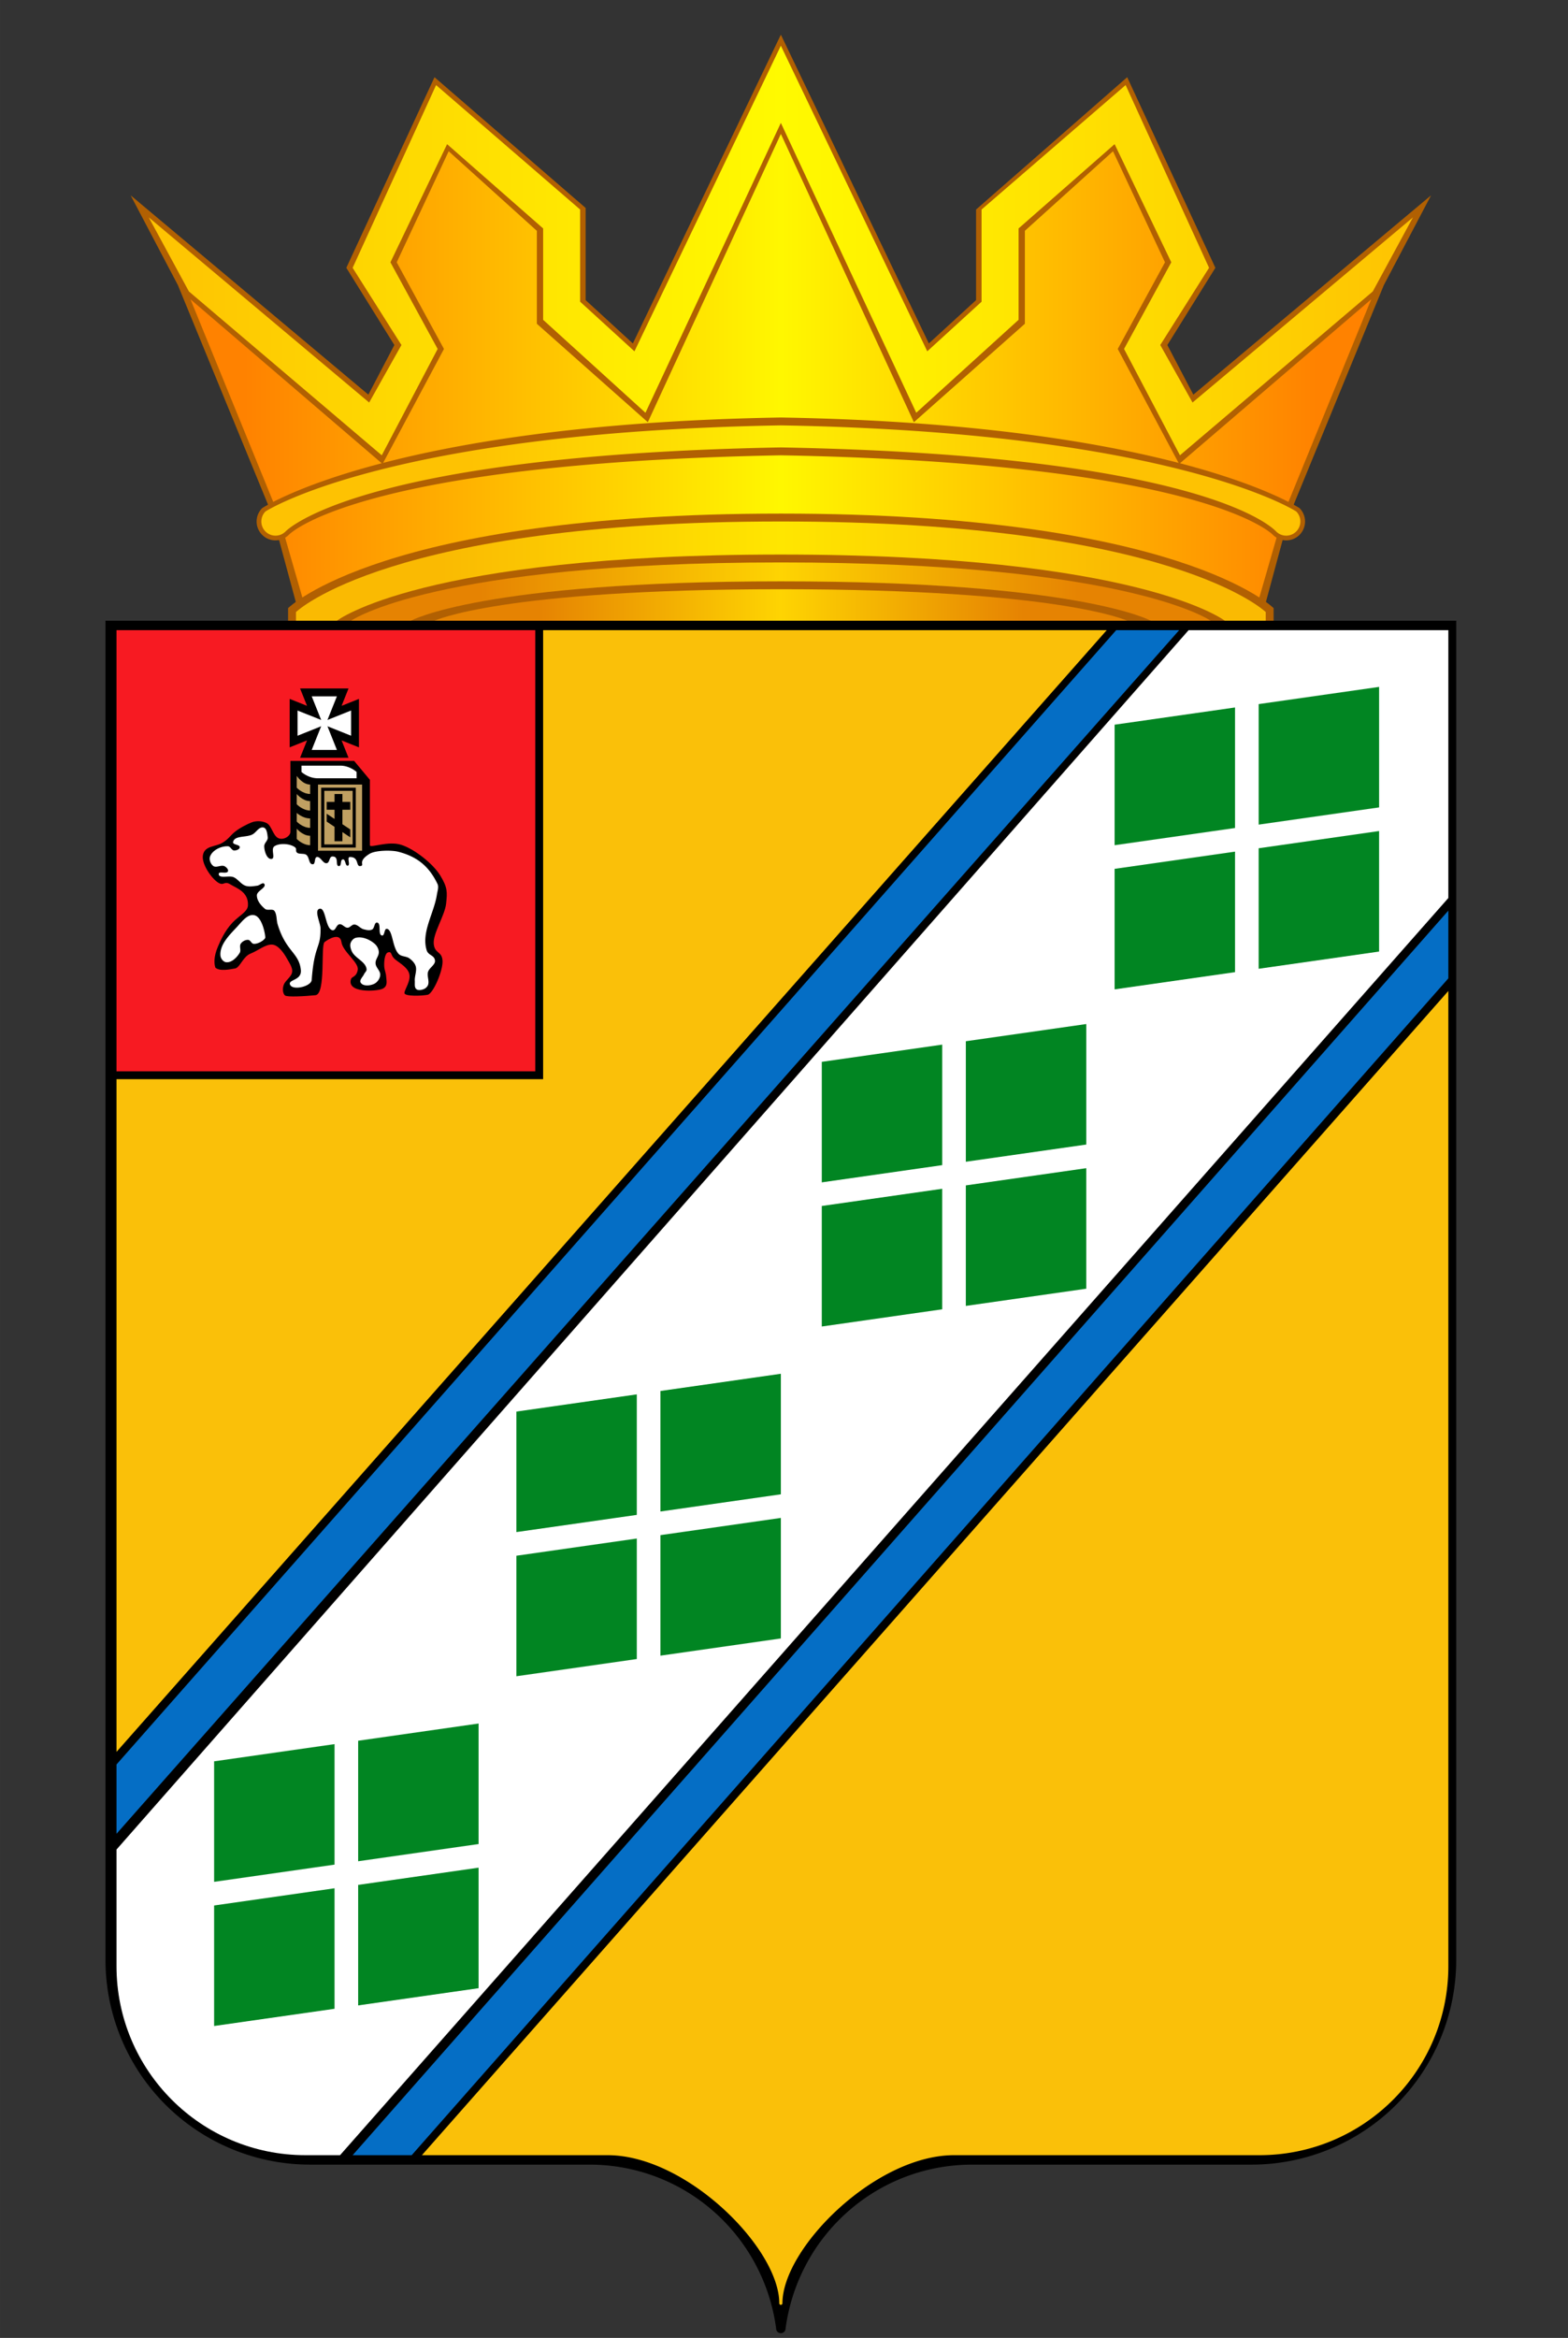 <svg xmlns="http://www.w3.org/2000/svg" xmlns:xlink="http://www.w3.org/1999/xlink" xml:space="preserve" width="498" height="742" viewBox="0 0 131.762 196.321"><rect x="0" y="0" width="131.762" height="196.321" fill="#333333" stroke="none"/><defs><linearGradient id="e"><stop offset="0" style="stop-color:#fec202;stop-opacity:1"/><stop offset=".5" style="stop-color:#fffa00;stop-opacity:1"/><stop offset="1" style="stop-color:#fec202;stop-opacity:1"/></linearGradient><linearGradient id="d"><stop offset=".2" style="stop-color:#fec202;stop-opacity:1"/><stop offset=".5" style="stop-color:#feee02;stop-opacity:1"/><stop offset=".8" style="stop-color:#fec202;stop-opacity:1"/></linearGradient><linearGradient id="c"><stop offset=".05" style="stop-color:#ff8200;stop-opacity:1"/><stop offset=".5" style="stop-color:#fff700;stop-opacity:1"/><stop offset=".95" style="stop-color:#ff8200;stop-opacity:1"/></linearGradient><linearGradient id="b"><stop offset=".15" style="stop-color:#faba02;stop-opacity:1"/><stop offset=".5" style="stop-color:#ffe600;stop-opacity:1"/><stop offset=".85" style="stop-color:#faba02;stop-opacity:1"/></linearGradient><linearGradient id="a"><stop offset=".15" style="stop-color:#e68302;stop-opacity:1"/><stop offset=".5" style="stop-color:#fed402;stop-opacity:1"/><stop offset=".85" style="stop-color:#e68302;stop-opacity:1"/></linearGradient><linearGradient xlink:href="#a" id="j" x1="34.66" x2="96.837" y1="52.123" y2="52.123" gradientTransform="matrix(.936 0 0 .833 4.064 8.158)" gradientUnits="userSpaceOnUse"/><linearGradient xlink:href="#a" id="i" x1="34.66" x2="96.837" y1="52.123" y2="52.123" gradientTransform="matrix(1.162 0 0 1.542 -10.764 -28.762)" gradientUnits="userSpaceOnUse"/><linearGradient xlink:href="#b" id="h" x1="34.66" x2="96.837" y1="52.123" y2="52.123" gradientTransform="matrix(1.311 0 0 2.395 -20.556 -73.958)" gradientUnits="userSpaceOnUse"/><linearGradient xlink:href="#c" id="f" x1="15.589" x2="115.644" y1="30.659" y2="30.659" gradientUnits="userSpaceOnUse"/><linearGradient xlink:href="#d" id="k" x1="21.96" x2="109.273" y1="39.82" y2="39.82" gradientUnits="userSpaceOnUse"/><linearGradient xlink:href="#e" id="g" x1="11.708" x2="119.526" y1="20.505" y2="20.505" gradientUnits="userSpaceOnUse"/></defs><g style="display:inline"><g style="display:inline"><path d="M65.617 2.381 53.18 28.311l-3.968-3.639v-7.739l-12.7-10.98-7.409 16.007 4.035 6.483-2.183 4.167L10.98 15.875l3.969 7.54 7.937 19.315 1.985 7.342h81.491l1.985-7.342 7.937-19.314 3.97-7.541-19.977 16.735-2.183-4.167 4.035-6.483-7.408-16.007-12.7 11.113v7.606l-3.969 3.638z" style="display:inline;fill:#b16002;fill-opacity:1;stroke:none;stroke-width:.529;stroke-dasharray:none;stroke-opacity:1" transform="translate(0 .53)"/><path d="M65.617 10.716 54.438 34.925l-9.327-8.268v-7.805l-7.408-6.681-4.366 9.326 3.97 7.276-5.16 9.658-16.14-13.825 7.409 18.124 2.116 7.342H105.701l2.117-7.342 7.408-18.124-16.14 13.825-5.159-9.658 3.969-7.276-4.366-9.326-7.408 6.68v7.806l-9.327 8.268-11.178-24.21z" style="display:inline;fill:url(#f);stroke:none;stroke-width:.529;stroke-dasharray:none;stroke-opacity:1" transform="translate(0 .53)"/><path d="M65.617 3.307 53.314 28.972l-4.565-4.167v-7.74L36.645 6.616 29.633 21.96l4.101 6.483-2.712 4.828-18.52-15.544 3.373 6.218 16.206 13.758 4.696-8.93-3.969-7.276 4.763-9.921 8.07 7.077v7.673l8.599 7.805L65.617 9.79 76.994 34.13l8.599-7.805v-7.673l8.07-7.077 4.762 9.921-3.969 7.276 4.697 8.93 16.205-13.758 3.374-6.218-18.521 15.544-2.712-4.828 4.101-6.483-7.011-15.345-12.105 10.45v7.74l-4.564 4.167L65.617 3.307z" style="display:inline;fill:url(#g);stroke:none;stroke-width:.529;stroke-dasharray:none;stroke-opacity:1" transform="translate(0 .53)"/></g><g style="display:inline"><path d="M65.617 42.598c-33.478 0-41.408 7.937-41.408 7.937v1.059h82.815v-1.059s-7.93-7.937-41.407-7.937z" style="display:inline;fill:#b16002;fill-opacity:1;stroke:none;stroke-width:0;stroke-dasharray:none;stroke-opacity:1" transform="translate(0 .53)"/><path d="M65.617 43.26c-32.944 0-40.746 7.606-40.746 7.606v.728h81.492v-.728S98.56 43.26 65.617 43.26z" style="display:inline;fill:url(#h);stroke:none;stroke-width:0;stroke-dasharray:none;stroke-opacity:1" transform="translate(0 .53)"/></g><g style="display:inline"><path d="M65.617 46.037c-30.163 0-37.307 5.557-37.307 5.557h74.613s-7.144-5.556-37.306-5.557z" style="display:inline;fill:#b16002;fill-opacity:1;stroke:none;stroke-width:0;stroke-dasharray:none;stroke-opacity:1" transform="translate(0 .53)"/><path d="M65.617 46.699c-29.2 0-36.116 4.895-36.116 4.895h72.231s-6.916-4.895-36.115-4.895z" style="display:inline;fill:url(#i);stroke:none;stroke-width:0;stroke-dasharray:none;stroke-opacity:1" transform="translate(0 .53)"/></g><g style="display:inline"><path d="M65.617 48.286c-25.136 0-31.089 3.308-31.089 3.308h62.177s-5.953-3.308-31.088-3.308z" style="display:inline;fill:#b16002;fill-opacity:1;stroke:none;stroke-width:0;stroke-dasharray:none;stroke-opacity:1" transform="translate(0 .53)"/><path d="M65.617 48.948c-23.531 0-29.104 2.646-29.104 2.646H94.72s-5.573-2.646-29.104-2.646z" style="display:inline;fill:url(#j);stroke:none;stroke-width:0;stroke-dasharray:none;stroke-opacity:1" transform="translate(0 .53)"/></g><g style="display:inline"><path d="M65.617 34.528c-33.073.564-43.586 7.612-43.586 7.612-.298.296-.466.699-.467 1.12 0 .876.71 1.587 1.587 1.587.42-.002.823-.17 1.12-.468 0 0 5.627-6.014 41.346-6.676 35.718.662 41.345 6.676 41.345 6.676.297.298.7.466 1.12.468a1.586 1.586 0 0 0 1.12-2.707s-10.513-7.048-43.585-7.612z" style="display:inline;fill:#b16002;fill-opacity:1;stroke:none;stroke-width:.545;stroke-dasharray:none;stroke-opacity:1" transform="translate(0 .53)"/><path d="M65.617 35.19c33.072.563 43.307 7.228 43.307 7.228a1.19 1.19 0 1 1-1.684 1.683c-.214-.215-5.905-6.398-41.623-7.06-35.719.662-41.624 7.06-41.624 7.06a1.19 1.19 0 1 1-1.684-1.683s10.235-6.665 43.308-7.228z" style="display:inline;fill:url(#k);fill-opacity:1;stroke:none;stroke-width:.545;stroke-dasharray:none;stroke-opacity:1" transform="translate(0 .53)"/></g></g><path d="M8.864 52.123V164.57a17.198 17.198 0 0 0 17.197 17.198h23.482c7.948.002 14.617 5.88 15.677 13.758a.397.397 0 0 0 .397.397.397.397 0 0 0 .397-.397c1.06-7.877 7.728-13.756 15.676-13.758h23.482a17.198 17.198 0 0 0 17.198-17.198V52.123Z" style="display:inline;fill:#000;fill-opacity:1;stroke-width:.203"/><g style="display:inline"><path d="M45.64 52.917V90.62H9.79v56.488L93 52.917H65.749Zm76.068 30.294-86.254 97.764h15.61c6.615 0 14.42 7.805 14.42 12.435a.132.132 0 1 0 .265 0c0-4.63 7.805-12.435 14.42-12.435h25.664c8.768 0 15.875-7.108 15.875-15.875z" style="display:inline;fill:#fac009;fill-opacity:1;stroke-width:.203"/><path d="M93.795 52.917 9.79 148.167v5.82l89.296-101.07Zm27.913 23.548-92.075 104.51h4.961l87.114-98.822Z" style="display:inline;fill:#056ec5;fill-opacity:1;stroke-width:.538"/><path d="M99.88 52.917 9.79 155.31v9.79c0 8.767 7.107 15.875 15.875 15.875h2.91l93.133-105.569v-22.49Z" style="display:inline;fill:#fff;fill-opacity:1;stroke-width:.203"/></g><g style="display:inline"><path d="M9.79 52.917h35.19v37.042H9.79z" style="display:inline;fill:#f71a22;fill-opacity:1;stroke-width:9.114"/><path d="m25.003 59.664 1.985.793-.794-1.984h2.116l-.793 1.984 1.984-.793v2.116l-1.984-.794.793 1.985h-2.116l.794-1.985-1.985.794z" style="display:inline;fill:#000;fill-opacity:1;stroke:#000;stroke-width:1.323;stroke-linecap:square;stroke-linejoin:miter;stroke-miterlimit:8;stroke-dasharray:none;stroke-opacity:1;paint-order:markers fill stroke"/><path d="M19.788 81.317c-.482.086-1.297.263-1.684-.054-.118-.312-.156-.92.2-1.753.197-.462.568-1.339 1.244-2.048.542-.569 1.256-.9 1.287-1.413.07-1.152-.941-1.455-1.481-1.788-.54-.333-.52.185-1.05-.164-.532-.349-1.414-1.572-1.243-2.33.17-.758 1.027-.652 1.593-.978.565-.327.672-.607 1.085-.94.412-.333 1.044-.65 1.414-.794.37-.143.91-.135 1.287.081.377.216.5 1 .916 1.229.417.228 1.047-.13 1.047-.515v-5.953h5.358l1.323 1.587v5.49c0 .275 1.507-.391 2.632-.033 1.126.358 2.684 1.596 3.287 2.588.603.993.592 1.368.484 2.357-.107.988-1.12 2.516-1.039 3.37.082.856.688.589.739 1.42.05.833-.788 2.754-1.24 2.854-.453.1-1.979.158-1.961-.152.017-.31.568-1.034.4-1.624-.168-.591-.977-.975-1.27-1.274-.294-.298-.18-.593-.496-.512-.316.081-.357.875-.33 1.207.028.332.133.464.161.843.029.38.153.787-.301 1.009-.454.221-3.048.396-2.652-.815.073-.224.455-.15.565-.773.11-.623-1.258-1.513-1.37-2.33-.111-.82-1.073-.277-1.419 0-.345.275.126 4.37-.767 4.46-.894.089-2.381.175-2.561.02-.18-.156-.227-.55-.102-.896.126-.345.598-.637.692-1.004.093-.366-.16-.729-.41-1.173-.25-.445-.73-1.187-1.287-1.198-.557-.01-1.135.497-1.777.754-.641.256-.868 1.119-1.274 1.245z" style="display:inline;fill:#000;fill-opacity:1;stroke-width:.537"/><path d="M24.937 65.154v.992s.464.51 1.124.529v-.794c-.64 0-1.124-.727-1.124-.727zm1.786.727v5.556h3.704v-5.556zm.265.265h2.91v5.027h-2.91Zm.264.264v4.498h2.381V66.41zm-2.315.265v.86s.464.51 1.124.53v-.795c-.64 0-1.124-.595-1.124-.595zm3.175 0h.661v.661h.662v.662h-.662v1.213l.662.44v.662l-.662-.44v.77h-.661v-1.212l-.661-.44v-.662l.661.44v-.771h-.661v-.662h.661zm-3.175 1.587v.728s.464.51 1.124.53v-.794c-.64 0-1.124-.464-1.124-.464zm0 1.323v.86s.464.51 1.124.53v-.794c-.64 0-1.124-.596-1.124-.596z" style="display:inline;fill:#c0a062;fill-opacity:1;stroke-width:.538"/><path d="m26.194 58.473.794 1.984-1.985-.793v2.116l1.985-.794-.794 1.985h2.116l-.793-1.985 1.984.794v-2.116l-1.984.793.793-1.984zm-.86 5.82v.53s.545.51 1.323.53h3.307v-.53s-.546-.51-1.323-.53h-1.984zm-3.24 5.188c-.358-.028-.55.399-.861.577-.52.297-1.534.067-1.647.656-.045.232.578.197.561.433-.013.182-.296.277-.48.268-.204-.01-.298-.34-.502-.35-.575-.03-1.296.306-1.508.841-.104.263.032.636.257.807.257.196.69-.126.97.035.145.083.328.265.27.42-.095.251-.782-.045-.773.223.015.426.861.096 1.251.269.381.168.62.6 1.018.725.309.096.65.03.97-.012.2-.027.467-.315.585-.152.223.308-.614.578-.62.958-.007.446.346.863.69 1.146.195.16.631-.038.783.164.216.287.165.778.27 1.122.698 2.307 1.79 2.372 1.952 3.823.104.935-1.118.793-.9 1.262.23.5 1.771.14 1.812-.409.222-3.016.769-2.604.743-4.334-.006-.438-.527-1.459-.124-1.628.583-.244.503 1.65 1.12 1.785.288.063.316-.474.61-.5.242-.02.424.297.667.293.207-.003.354-.27.561-.268.293.003.5.324.784.397.23.059.5.128.713.023.215-.106.183-.615.421-.584.385.05.035 1.04.42 1.087.228.028.17-.587.398-.561.514.058.444 1.59 1.018 2.127.23.215.623.165.876.351.224.164.44.38.527.643.129.397-.098.834-.07 1.25.014.234-.05.54.128.69.152.129.41.08.596.012a.67.67 0 0 0 .374-.327c.157-.34-.09-.762.012-1.122.103-.367.645-.606.585-.983-.071-.444-.562-.408-.695-.838-.473-1.52.619-3.105.858-4.679.045-.297.177-.63.047-.9-.708-1.478-1.715-2.297-3.303-2.7-.567-.145-1.91-.127-2.408.18-1.092.675-.32.963-.778 1.024-.378.05-.083-.76-.854-.76-.314 0 .056.652-.183.724-.232.07-.183-.554-.424-.525-.248.029-.079.557-.328.56-.35.007.058-.818-.552-.803-.281.006-.207.53-.486.564-.316.038-.508-.577-.822-.52-.224.04-.1.592-.326.607-.384.027-.264-.63-.6-.817-.18-.098-.58-.018-.733-.153-.17-.148.004-.319-.175-.455-.41-.312-1.307-.374-1.731-.083-.34.234.144 1.057-.269 1.064-.38.007-.582-.683-.584-1.064-.002-.303.329-.464.292-.765-.04-.321-.08-.793-.403-.818zm-.861 7.354c-.509-.003-.958.616-1.326 1.009-.633.676-1.466 1.488-1.38 2.408.022.238.228.515.466.546.46.061.909-.39 1.15-.787.135-.223-.057-.563.094-.776.134-.19.393-.33.625-.31.185.015.263.31.448.329.374.036.922-.315.979-.509.03-.102-.208-1.703-.897-1.888a.623.623 0 0 0-.16-.022zm8.987 1.88a1.217 1.217 0 0 0-.304.029c-.202.047-.378.236-.448.43-.077.217-.007.473.083.684.259.607 1.185.876 1.254 1.532.017.154-.148.272-.212.413-.105.233-.417.495-.283.713.199.322.79.264 1.131.1.275-.132.5-.456.507-.76.009-.358-.366-.598-.389-.955-.023-.362.283-.598.272-.96-.008-.263-.16-.532-.36-.702-.337-.286-.803-.515-1.25-.525z" style="display:inline;fill:#fff;fill-opacity:1;stroke:none;stroke-width:.583"/></g><path d="m40.217 144.727-10.12 1.446v10.12l10.12-1.446zm-12.105 1.73-10.12 1.445v10.12l10.12-1.446zm12.105 10.375-10.12 1.446v10.12l10.12-1.446zm-12.105 1.729-10.12 1.446v10.12l10.12-1.446zM65.617 115.358l-10.12 1.446v10.12l10.12-1.445zm-12.105 1.73-10.12 1.445v10.12l10.12-1.445zm12.105 10.375-10.12 1.446v10.12l10.12-1.446zm-12.105 1.73-10.12 1.445v10.12l10.12-1.446zM91.281 85.99l-10.12 1.445v10.12l10.12-1.445zm-12.104 1.729-10.12 1.446v10.12l10.12-1.446zM91.28 98.094l-10.12 1.446v10.12l10.12-1.445zm-12.104 1.73-10.12 1.445v10.12l10.12-1.445zM115.888 57.68l-10.12 1.445v10.12l10.12-1.446zm-12.105 1.728-10.12 1.446v10.12l10.12-1.445zm12.104 10.376-10.12 1.446v10.12l10.12-1.446zm-12.104 1.729-10.12 1.446v10.12l10.12-1.446z" style="display:inline;fill:#018522;fill-opacity:1;stroke:none;stroke-width:0;stroke-linecap:square;stroke-linejoin:miter;stroke-miterlimit:8;stroke-dasharray:none;stroke-opacity:1;paint-order:markers fill stroke"/></svg>